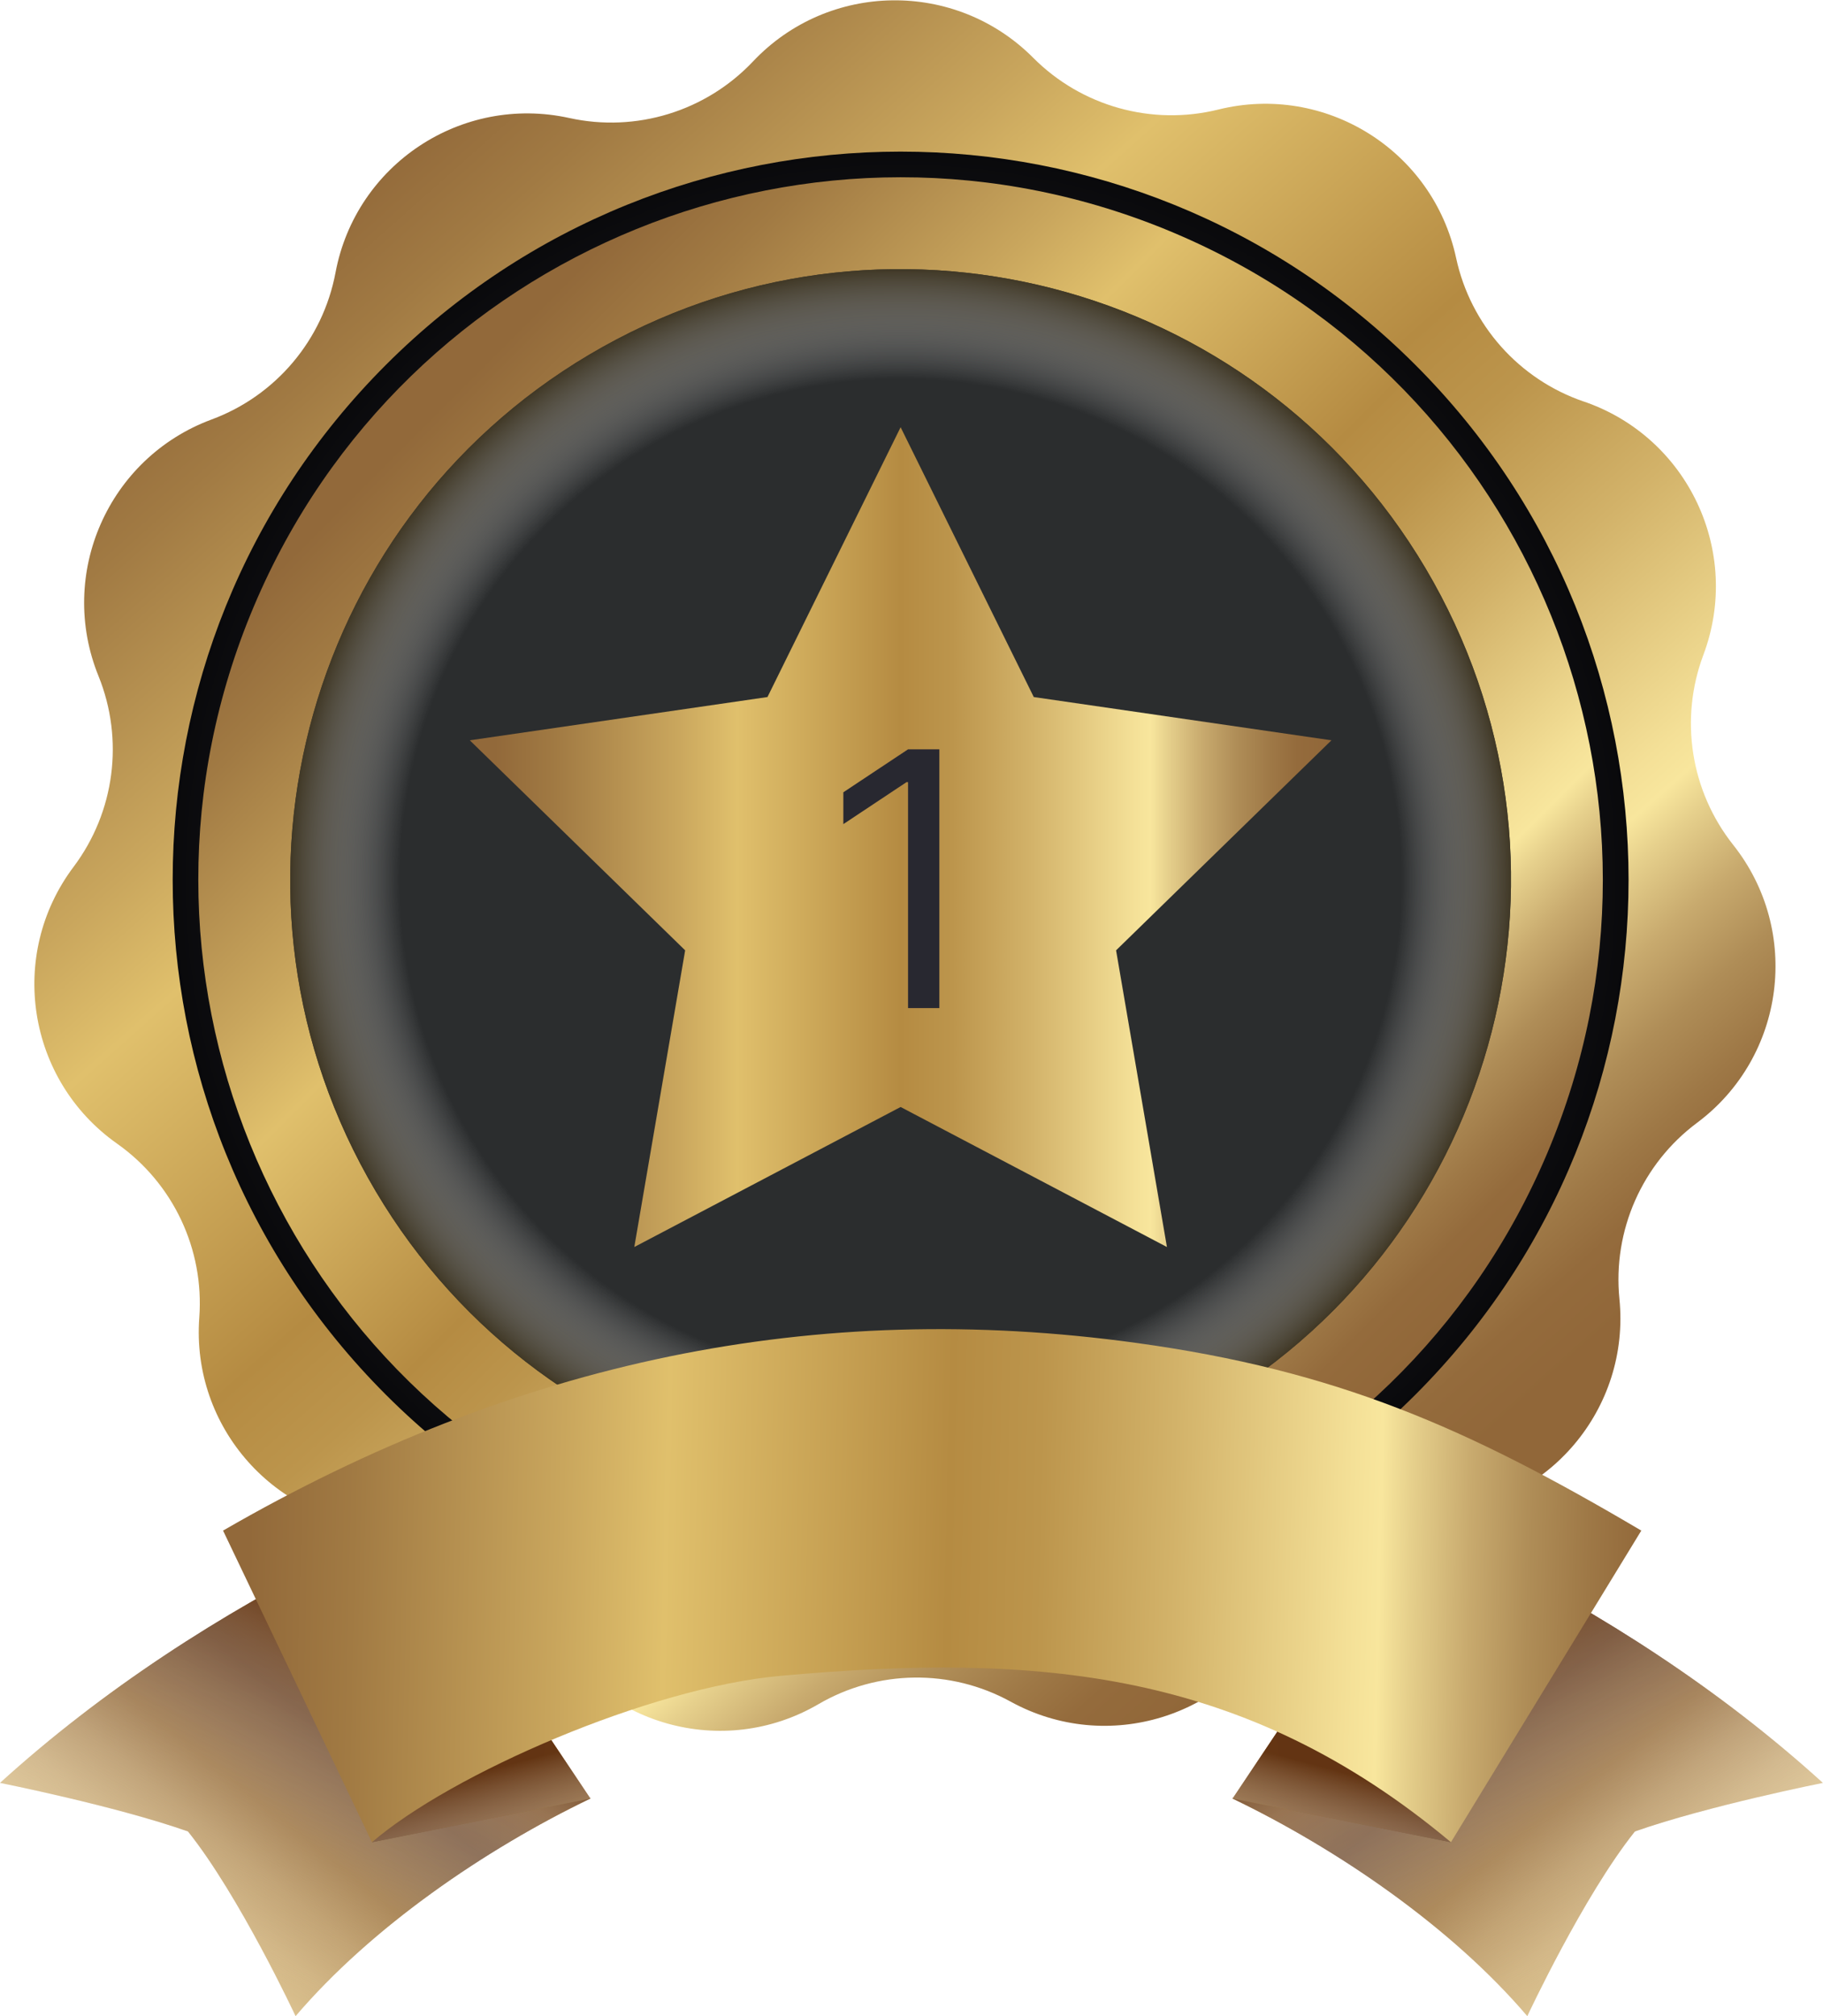 <svg width="123" height="136" viewBox="0 0 123 136" fill="none" xmlns="http://www.w3.org/2000/svg">
<g clipPath="url(#clip0_38_2123)">
<path d="M106.851 27.081C113.882 29.48 117.543 37.217 114.929 44.175C113.303 48.504 114.068 53.368 116.941 56.992C121.559 62.813 120.453 71.301 114.498 75.741C110.793 78.504 108.804 83.011 109.264 87.615C110.006 95.011 104.482 101.553 97.072 102.065C92.462 102.384 88.348 105.102 86.254 109.223C82.883 115.847 74.701 118.364 68.19 114.785C64.136 112.557 59.213 112.624 55.218 114.956C48.803 118.698 40.554 116.396 37.013 109.869C34.807 105.808 30.627 103.194 26.009 103.001C18.584 102.681 12.897 96.288 13.446 88.877C13.788 84.266 11.679 79.811 7.9 77.145C1.826 72.86 0.497 64.41 4.967 58.469C7.744 54.771 8.383 49.893 6.645 45.601C3.853 38.717 7.306 30.883 14.27 28.299C18.607 26.695 21.784 22.93 22.638 18.386C24.012 11.079 31.147 6.364 38.409 7.96C42.923 8.955 47.63 7.507 50.808 4.144C55.909 -1.255 64.47 -1.366 69.712 3.898C72.971 7.173 77.716 8.502 82.208 7.388C89.417 5.606 96.679 10.136 98.245 17.398C99.218 21.92 102.492 25.596 106.866 27.089L106.851 27.081Z" fill="url(#paint0_linear_38_2123)"/>
<path d="M95.496 94.081C114.677 74.898 114.677 43.797 95.496 24.614C76.315 5.431 45.217 5.431 26.036 24.614C6.856 43.797 6.856 74.898 26.036 94.081C45.217 113.263 76.315 113.263 95.496 94.081Z" fill="url(#paint1_radial_38_2123)"/>
<path d="M104.399 77.78C114.58 53.677 103.295 25.884 79.195 15.703C55.095 5.522 27.306 16.807 17.125 40.91C6.945 65.012 18.229 92.805 42.329 102.986C66.43 113.168 94.219 101.882 104.399 77.78Z" fill="url(#paint2_linear_38_2123)"/>
<path d="M80.854 95.293C100.706 84.197 107.805 59.106 96.71 39.252C85.615 19.398 60.528 12.299 40.676 23.395C20.824 34.491 13.725 59.581 24.82 79.435C35.915 99.289 61.002 106.389 80.854 95.293Z" fill="#2B2D2E"/>
<path style="mix-blend-mode:multiply" d="M80.854 95.293C100.706 84.197 107.805 59.106 96.71 39.252C85.615 19.398 60.528 12.299 40.676 23.395C20.824 34.491 13.725 59.581 24.82 79.435C35.915 99.289 61.002 106.389 80.854 95.293Z" fill="url(#paint3_radial_38_2123)"/>
<path d="M60.766 28.819L69.75 47.019L89.834 49.937L75.303 64.105L78.734 84.117L60.766 74.672L42.797 84.117L46.228 64.105L31.697 49.937L51.782 47.019L60.766 28.819Z" fill="url(#paint4_linear_38_2123)"/>
<path d="M63.38 50.545V68H61.266V52.761H61.164L56.902 55.591V53.443L61.266 50.545H63.38Z" fill="#C8954E"/>
<path d="M63.38 50.545V68H61.266V52.761H61.164L56.902 55.591V53.443L61.266 50.545H63.38Z" fill="#282830"/>
<path d="M99.82 104.708C108.15 108.882 116.08 113.991 122.992 120.265C122.992 120.265 115.234 121.81 110.311 123.54C106.836 127.884 103.049 136 103.049 136C97.934 130 90.279 124.743 83.158 121.32C88.987 116.137 94.6 110.508 99.82 104.716V104.708Z" fill="url(#paint5_linear_38_2123)"/>
<path style="mix-blend-mode:multiply" d="M99.82 104.708C108.15 108.882 116.08 113.991 122.992 120.265C122.992 120.265 115.234 121.81 110.311 123.54C106.836 127.884 103.049 136 103.049 136C97.934 130 90.279 124.743 83.158 121.32C88.987 116.137 94.6 110.508 99.82 104.716V104.708Z" fill="url(#paint6_linear_38_2123)"/>
<path d="M97.897 124.268L83.166 121.32L90.531 110.307L97.897 124.268Z" fill="url(#paint7_linear_38_2123)"/>
<path style="mix-blend-mode:multiply" d="M97.897 124.268L83.166 121.32L90.531 110.307L97.897 124.268Z" fill="url(#paint8_linear_38_2123)"/>
<path d="M23.173 104.708C14.842 108.882 6.913 113.991 0 120.265C0 120.265 7.759 121.81 12.682 123.54C16.157 127.884 19.943 136 19.943 136C25.059 130 32.714 124.743 39.834 121.32C34.006 116.137 28.393 110.508 23.173 104.716V104.708Z" fill="url(#paint9_linear_38_2123)"/>
<path style="mix-blend-mode:multiply" d="M23.173 104.708C14.842 108.882 6.913 113.991 0 120.265C0 120.265 7.759 121.81 12.682 123.54C16.157 127.884 19.943 136 19.943 136C25.059 130 32.714 124.743 39.834 121.32C34.006 116.137 28.393 110.508 23.173 104.716V104.708Z" fill="url(#paint10_linear_38_2123)"/>
<path d="M25.096 124.268L39.834 121.32L32.469 110.307L25.096 124.268Z" fill="url(#paint11_linear_38_2123)"/>
<path style="mix-blend-mode:multiply" d="M25.096 124.268L39.834 121.32L32.469 110.307L25.096 124.268Z" fill="url(#paint12_linear_38_2123)"/>
<path d="M97.896 124.268L110.741 103.246C98.973 96.295 90.197 92.449 76.661 90.585C55.025 87.607 34.874 91.781 15.05 103.246L25.096 124.268C30.449 119.656 43.776 113.849 52.634 113.047C70.053 111.466 83.982 112.632 97.896 124.268Z" fill="url(#paint13_linear_38_2123)"/>
</g>
<defs>
<linearGradient id="paint0_linear_38_2123" x1="18.065" y1="12.396" x2="96.526" y2="100.574" gradientUnits="userSpaceOnUse">
<stop offset="0.03" stop-color="#92693A"/>
<stop offset="0.1" stop-color="#A17A43"/>
<stop offset="0.24" stop-color="#C9A65D"/>
<stop offset="0.31" stop-color="#E0C06C"/>
<stop offset="0.5" stop-color="#B58B42"/>
<stop offset="0.56" stop-color="#BC954C"/>
<stop offset="0.65" stop-color="#D2B269"/>
<stop offset="0.77" stop-color="#F4E097"/>
<stop offset="0.79" stop-color="#F8E69D"/>
<stop offset="0.81" stop-color="#E6D08C"/>
<stop offset="0.85" stop-color="#C8AA6E"/>
<stop offset="0.89" stop-color="#AF8D57"/>
<stop offset="0.93" stop-color="#9E7846"/>
<stop offset="0.96" stop-color="#946B3C"/>
<stop offset="1" stop-color="#916739"/>
</linearGradient>
<radialGradient id="paint1_radial_38_2123" cx="0" cy="0" r="1" gradientUnits="userSpaceOnUse" gradientTransform="translate(60.765 59.351) rotate(31.653) scale(49.117 49.119)">
<stop offset="0.24" stop-color="#282830"/>
<stop offset="0.5" stop-color="#25252C"/>
<stop offset="0.74" stop-color="#1B1B21"/>
<stop offset="0.96" stop-color="#0C0C0F"/>
<stop offset="1" stop-color="#09090B"/>
</radialGradient>
<linearGradient id="paint2_linear_38_2123" x1="27.27" y1="25.848" x2="94.263" y2="92.835" gradientUnits="userSpaceOnUse">
<stop offset="0.03" stop-color="#92693A"/>
<stop offset="0.1" stop-color="#A17A43"/>
<stop offset="0.24" stop-color="#C9A65D"/>
<stop offset="0.31" stop-color="#E0C06C"/>
<stop offset="0.5" stop-color="#B58B42"/>
<stop offset="0.56" stop-color="#BC954C"/>
<stop offset="0.65" stop-color="#D2B269"/>
<stop offset="0.77" stop-color="#F4E097"/>
<stop offset="0.79" stop-color="#F8E69D"/>
<stop offset="0.81" stop-color="#E6D08C"/>
<stop offset="0.85" stop-color="#C8AA6E"/>
<stop offset="0.89" stop-color="#AF8D57"/>
<stop offset="0.93" stop-color="#9E7846"/>
<stop offset="0.96" stop-color="#946B3C"/>
<stop offset="1" stop-color="#916739"/>
</linearGradient>
<radialGradient id="paint3_radial_38_2123" cx="0" cy="0" r="1" gradientUnits="userSpaceOnUse" gradientTransform="translate(60.766 59.343) rotate(45.003) scale(42.584 42.584)">
<stop offset="0.8" stop-color="white" stop-opacity="0"/>
<stop offset="1" stop-color="#291E06"/>
</radialGradient>
<linearGradient id="paint4_linear_38_2123" x1="31.697" y1="56.464" x2="89.834" y2="56.464" gradientUnits="userSpaceOnUse">
<stop offset="0.03" stop-color="#92693A"/>
<stop offset="0.1" stop-color="#A17A43"/>
<stop offset="0.24" stop-color="#C9A65D"/>
<stop offset="0.31" stop-color="#E0C06C"/>
<stop offset="0.5" stop-color="#B58B42"/>
<stop offset="0.56" stop-color="#BC954C"/>
<stop offset="0.65" stop-color="#D2B269"/>
<stop offset="0.77" stop-color="#F4E097"/>
<stop offset="0.79" stop-color="#F8E69D"/>
<stop offset="0.81" stop-color="#E6D08C"/>
<stop offset="0.85" stop-color="#C8AA6E"/>
<stop offset="0.89" stop-color="#AF8D57"/>
<stop offset="0.93" stop-color="#9E7846"/>
<stop offset="0.96" stop-color="#946B3C"/>
<stop offset="1" stop-color="#916739"/>
</linearGradient>
<linearGradient id="paint5_linear_38_2123" x1="111.929" y1="131.723" x2="96.551" y2="112.73" gradientUnits="userSpaceOnUse">
<stop stop-color="#E1C999"/>
<stop offset="0.08" stop-color="#DCC392"/>
<stop offset="0.2" stop-color="#D0B380"/>
<stop offset="0.34" stop-color="#BC9962"/>
<stop offset="0.49" stop-color="#9F7438"/>
<stop offset="0.76" stop-color="#745437"/>
<stop offset="0.8" stop-color="#7C5C3B"/>
<stop offset="0.87" stop-color="#957249"/>
<stop offset="0.96" stop-color="#BC975F"/>
<stop offset="0.97" stop-color="#BD9860"/>
</linearGradient>
<linearGradient id="paint6_linear_38_2123" x1="97.723" y1="110.381" x2="108.752" y2="131.833" gradientUnits="userSpaceOnUse">
<stop stop-color="#613211" stop-opacity="0.95"/>
<stop offset="0.36" stop-color="#A18572" stop-opacity="0.56"/>
<stop offset="0.78" stop-color="#E5DDD8" stop-opacity="0.16"/>
<stop offset="1" stop-color="white" stop-opacity="0"/>
</linearGradient>
<linearGradient id="paint7_linear_38_2123" x1="97.318" y1="116.783" x2="82.334" y2="119.232" gradientUnits="userSpaceOnUse">
<stop stop-color="#745437"/>
<stop offset="1" stop-color="#9F7438"/>
</linearGradient>
<linearGradient id="paint8_linear_38_2123" x1="91.348" y1="119.745" x2="88.452" y2="130.542" gradientUnits="userSpaceOnUse">
<stop stop-color="#613211" stop-opacity="0.95"/>
<stop offset="0.36" stop-color="#A18572" stop-opacity="0.56"/>
<stop offset="0.78" stop-color="#E5DDD8" stop-opacity="0.16"/>
<stop offset="1" stop-color="white" stop-opacity="0"/>
</linearGradient>
<linearGradient id="paint9_linear_38_2123" x1="11.063" y1="131.723" x2="26.442" y2="112.73" gradientUnits="userSpaceOnUse">
<stop stop-color="#E1C999"/>
<stop offset="0.08" stop-color="#DCC392"/>
<stop offset="0.2" stop-color="#D0B380"/>
<stop offset="0.34" stop-color="#BC9962"/>
<stop offset="0.49" stop-color="#9F7438"/>
<stop offset="0.76" stop-color="#745437"/>
<stop offset="0.8" stop-color="#7C5C3B"/>
<stop offset="0.87" stop-color="#957249"/>
<stop offset="0.96" stop-color="#BC975F"/>
<stop offset="0.97" stop-color="#BD9860"/>
</linearGradient>
<linearGradient id="paint10_linear_38_2123" x1="25.275" y1="110.388" x2="14.245" y2="131.833" gradientUnits="userSpaceOnUse">
<stop stop-color="#613211" stop-opacity="0.95"/>
<stop offset="0.36" stop-color="#A18572" stop-opacity="0.56"/>
<stop offset="0.78" stop-color="#E5DDD8" stop-opacity="0.16"/>
<stop offset="1" stop-color="white" stop-opacity="0"/>
</linearGradient>
<linearGradient id="paint11_linear_38_2123" x1="25.675" y1="116.783" x2="40.658" y2="119.232" gradientUnits="userSpaceOnUse">
<stop stop-color="#745437"/>
<stop offset="1" stop-color="#9F7438"/>
</linearGradient>
<linearGradient id="paint12_linear_38_2123" x1="31.644" y1="119.745" x2="34.541" y2="130.542" gradientUnits="userSpaceOnUse">
<stop stop-color="#613211" stop-opacity="0.95"/>
<stop offset="0.36" stop-color="#A18572" stop-opacity="0.56"/>
<stop offset="0.78" stop-color="#E5DDD8" stop-opacity="0.16"/>
<stop offset="1" stop-color="white" stop-opacity="0"/>
</linearGradient>
<linearGradient id="paint13_linear_38_2123" x1="13.721" y1="106.231" x2="114.127" y2="108.592" gradientUnits="userSpaceOnUse">
<stop offset="0.03" stop-color="#92693A"/>
<stop offset="0.1" stop-color="#A17A43"/>
<stop offset="0.24" stop-color="#C9A65D"/>
<stop offset="0.31" stop-color="#E0C06C"/>
<stop offset="0.5" stop-color="#B58B42"/>
<stop offset="0.56" stop-color="#BC954C"/>
<stop offset="0.65" stop-color="#D2B269"/>
<stop offset="0.77" stop-color="#F4E097"/>
<stop offset="0.79" stop-color="#F8E69D"/>
<stop offset="0.81" stop-color="#E6D08C"/>
<stop offset="0.85" stop-color="#C8AA6E"/>
<stop offset="0.89" stop-color="#AF8D57"/>
<stop offset="0.93" stop-color="#9E7846"/>
<stop offset="0.96" stop-color="#946B3C"/>
<stop offset="1" stop-color="#916739"/>
</linearGradient>
<clipPath id="clip0_38_2123">
<rect width="123" height="136" fill="white"/>
</clipPath>
</defs>
</svg>
